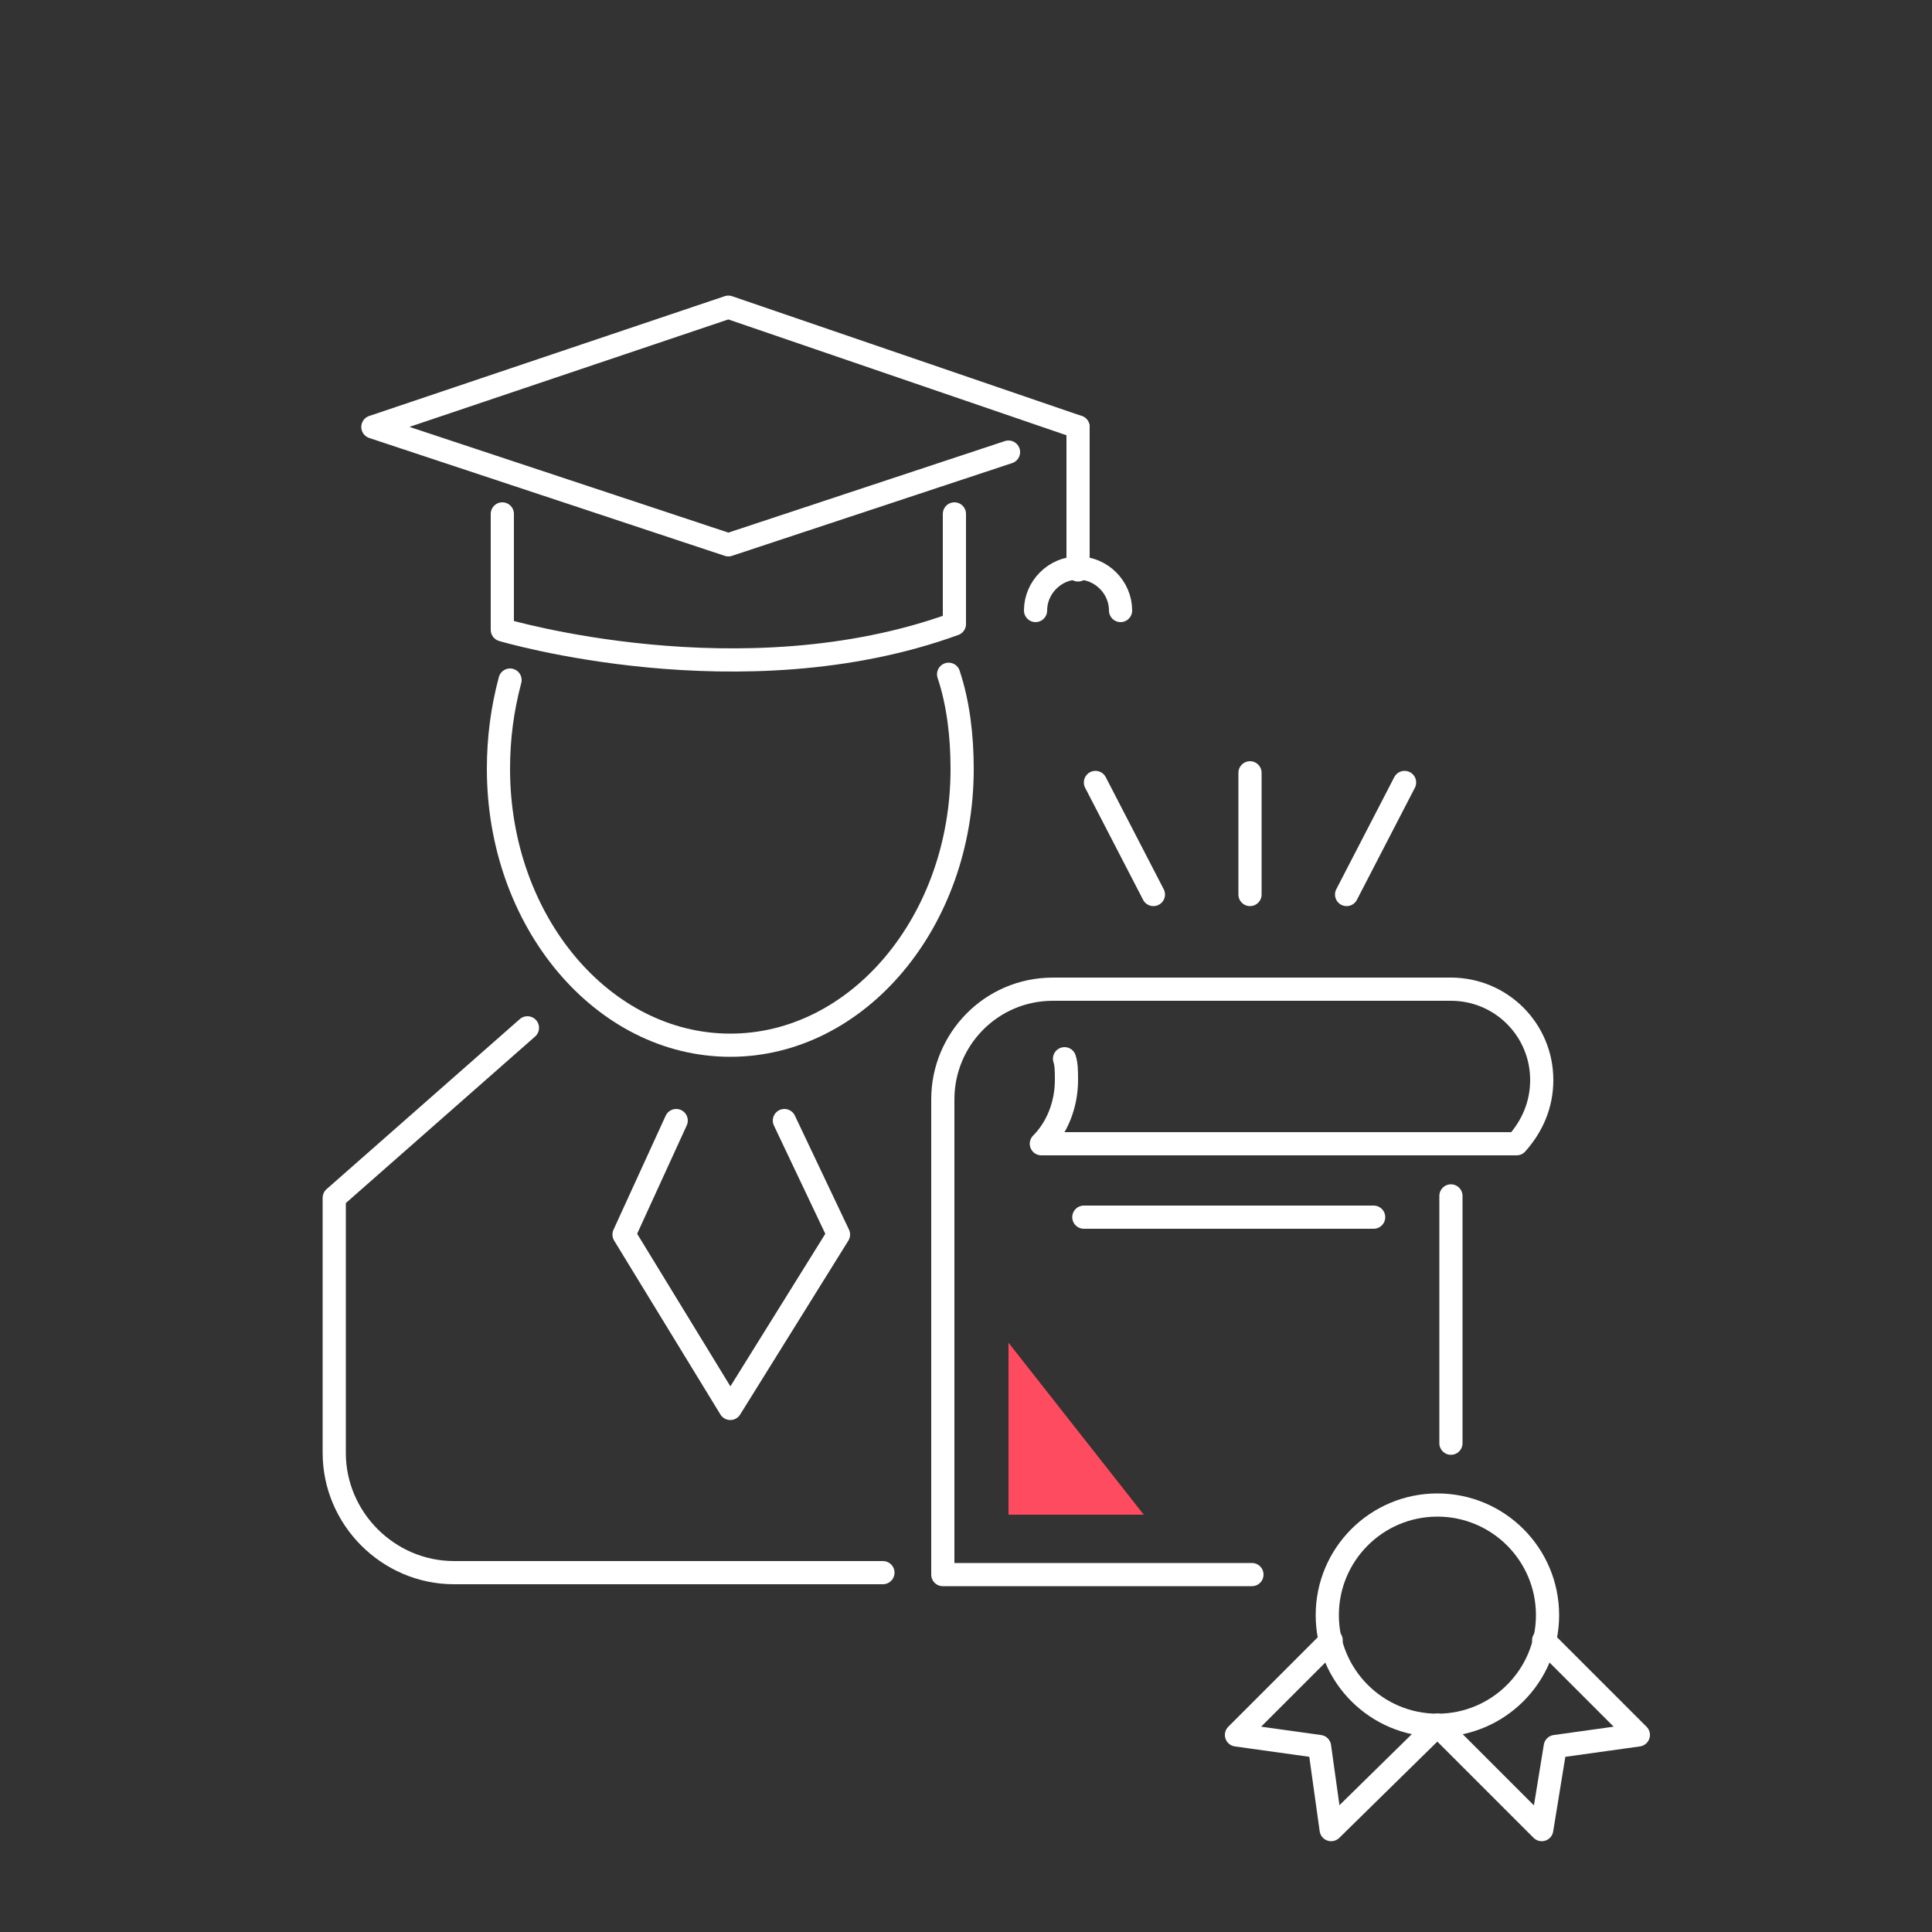 <?xml version="1.0" encoding="utf-8"?>
<!-- Generator: Adobe Illustrator 28.3.0, SVG Export Plug-In . SVG Version: 6.00 Build 0)  -->
<svg version="1.1" id="Layer_2_00000013881675028898898430000000350384491704551101_"
	 xmlns="http://www.w3.org/2000/svg" xmlns:xlink="http://www.w3.org/1999/xlink" x="0px" y="0px" viewBox="0 0 100 100"
	 style="enable-background:new 0 0 100 100;" xml:space="preserve">
<rect x="0" y="0" width="100" height="100" fill="#333333" stroke="none"/>
<style type="text/css">
	.st0{fill:none;}
	.st1{fill:none;stroke:#FFFFFF;stroke-width:1.2;stroke-linecap:round;stroke-linejoin:round;}
	.st2{fill:#FF4B5F;}
</style>
<g id="Layer_8">
	<rect class="st0" width="100" height="100"/>
	<path class="st1" d="M49.1,34.9c0.5,1.5,0.7,3.2,0.7,4.9c0,7.9-5.4,14.3-12,14.3s-12-6.4-12-14.3c0-1.6,0.2-3.1,0.6-4.6"/>
	<path class="st1" d="M27.3,53.2L17.3,62v13.2c0,3.4,2.8,6.2,6.2,6.2h22.2"/>
	<polyline class="st1" points="35,58 32.3,63.9 37.8,72.9 43.4,63.9 40.6,58 	"/>
	<line class="st1" x1="55.8" y1="22.1" x2="55.8" y2="29.5"/>
	<path class="st1" d="M26,26.6v6c0,0,12.4,3.7,23.4-0.3v-5.7"/>
	<polyline class="st1" points="55.8,22.1 37.7,15.9 19.3,22.1 37.7,28.2 52.2,23.4 	"/>
	<path class="st1" d="M53.6,31.6c0-1.2,1-2.2,2.2-2.2s2.2,1,2.2,2.2"/>
	<circle class="st1" cx="74.4" cy="83.6" r="5.7"/>
	<polyline class="st1" points="74.4,89.3 68.9,94.7 68.3,90.4 64,89.8 68.9,84.9 	"/>
	<polyline class="st1" points="74.4,89.3 79.8,94.7 80.5,90.4 84.8,89.8 79.9,84.9 	"/>
	<line class="st1" x1="56.1" y1="63" x2="71.1" y2="63"/>
	<line class="st1" x1="75.1" y1="74.7" x2="75.1" y2="61.9"/>
	<path class="st1" d="M75.1,51.2c2.6,0,4.7,2.1,4.7,4.7c0,1.3-0.5,2.4-1.3,3.3H53.9c0.8-0.8,1.3-2,1.3-3.3c0-0.4,0-0.8-0.1-1.1"/>
	<line class="st1" x1="64.7" y1="46.3" x2="64.7" y2="40"/>
	<line class="st1" x1="69.7" y1="46.3" x2="72.7" y2="40.5"/>
	<line class="st1" x1="59.7" y1="46.3" x2="56.7" y2="40.5"/>
	<path class="st1" d="M64.8,81.5H48.8V56.9c0-3.1,2.5-5.7,5.7-5.7h20.6"/>
	<polygon class="st2" points="59.2,78.4 52.2,69.5 52.2,78.4 	"/>
</g>
</svg>

